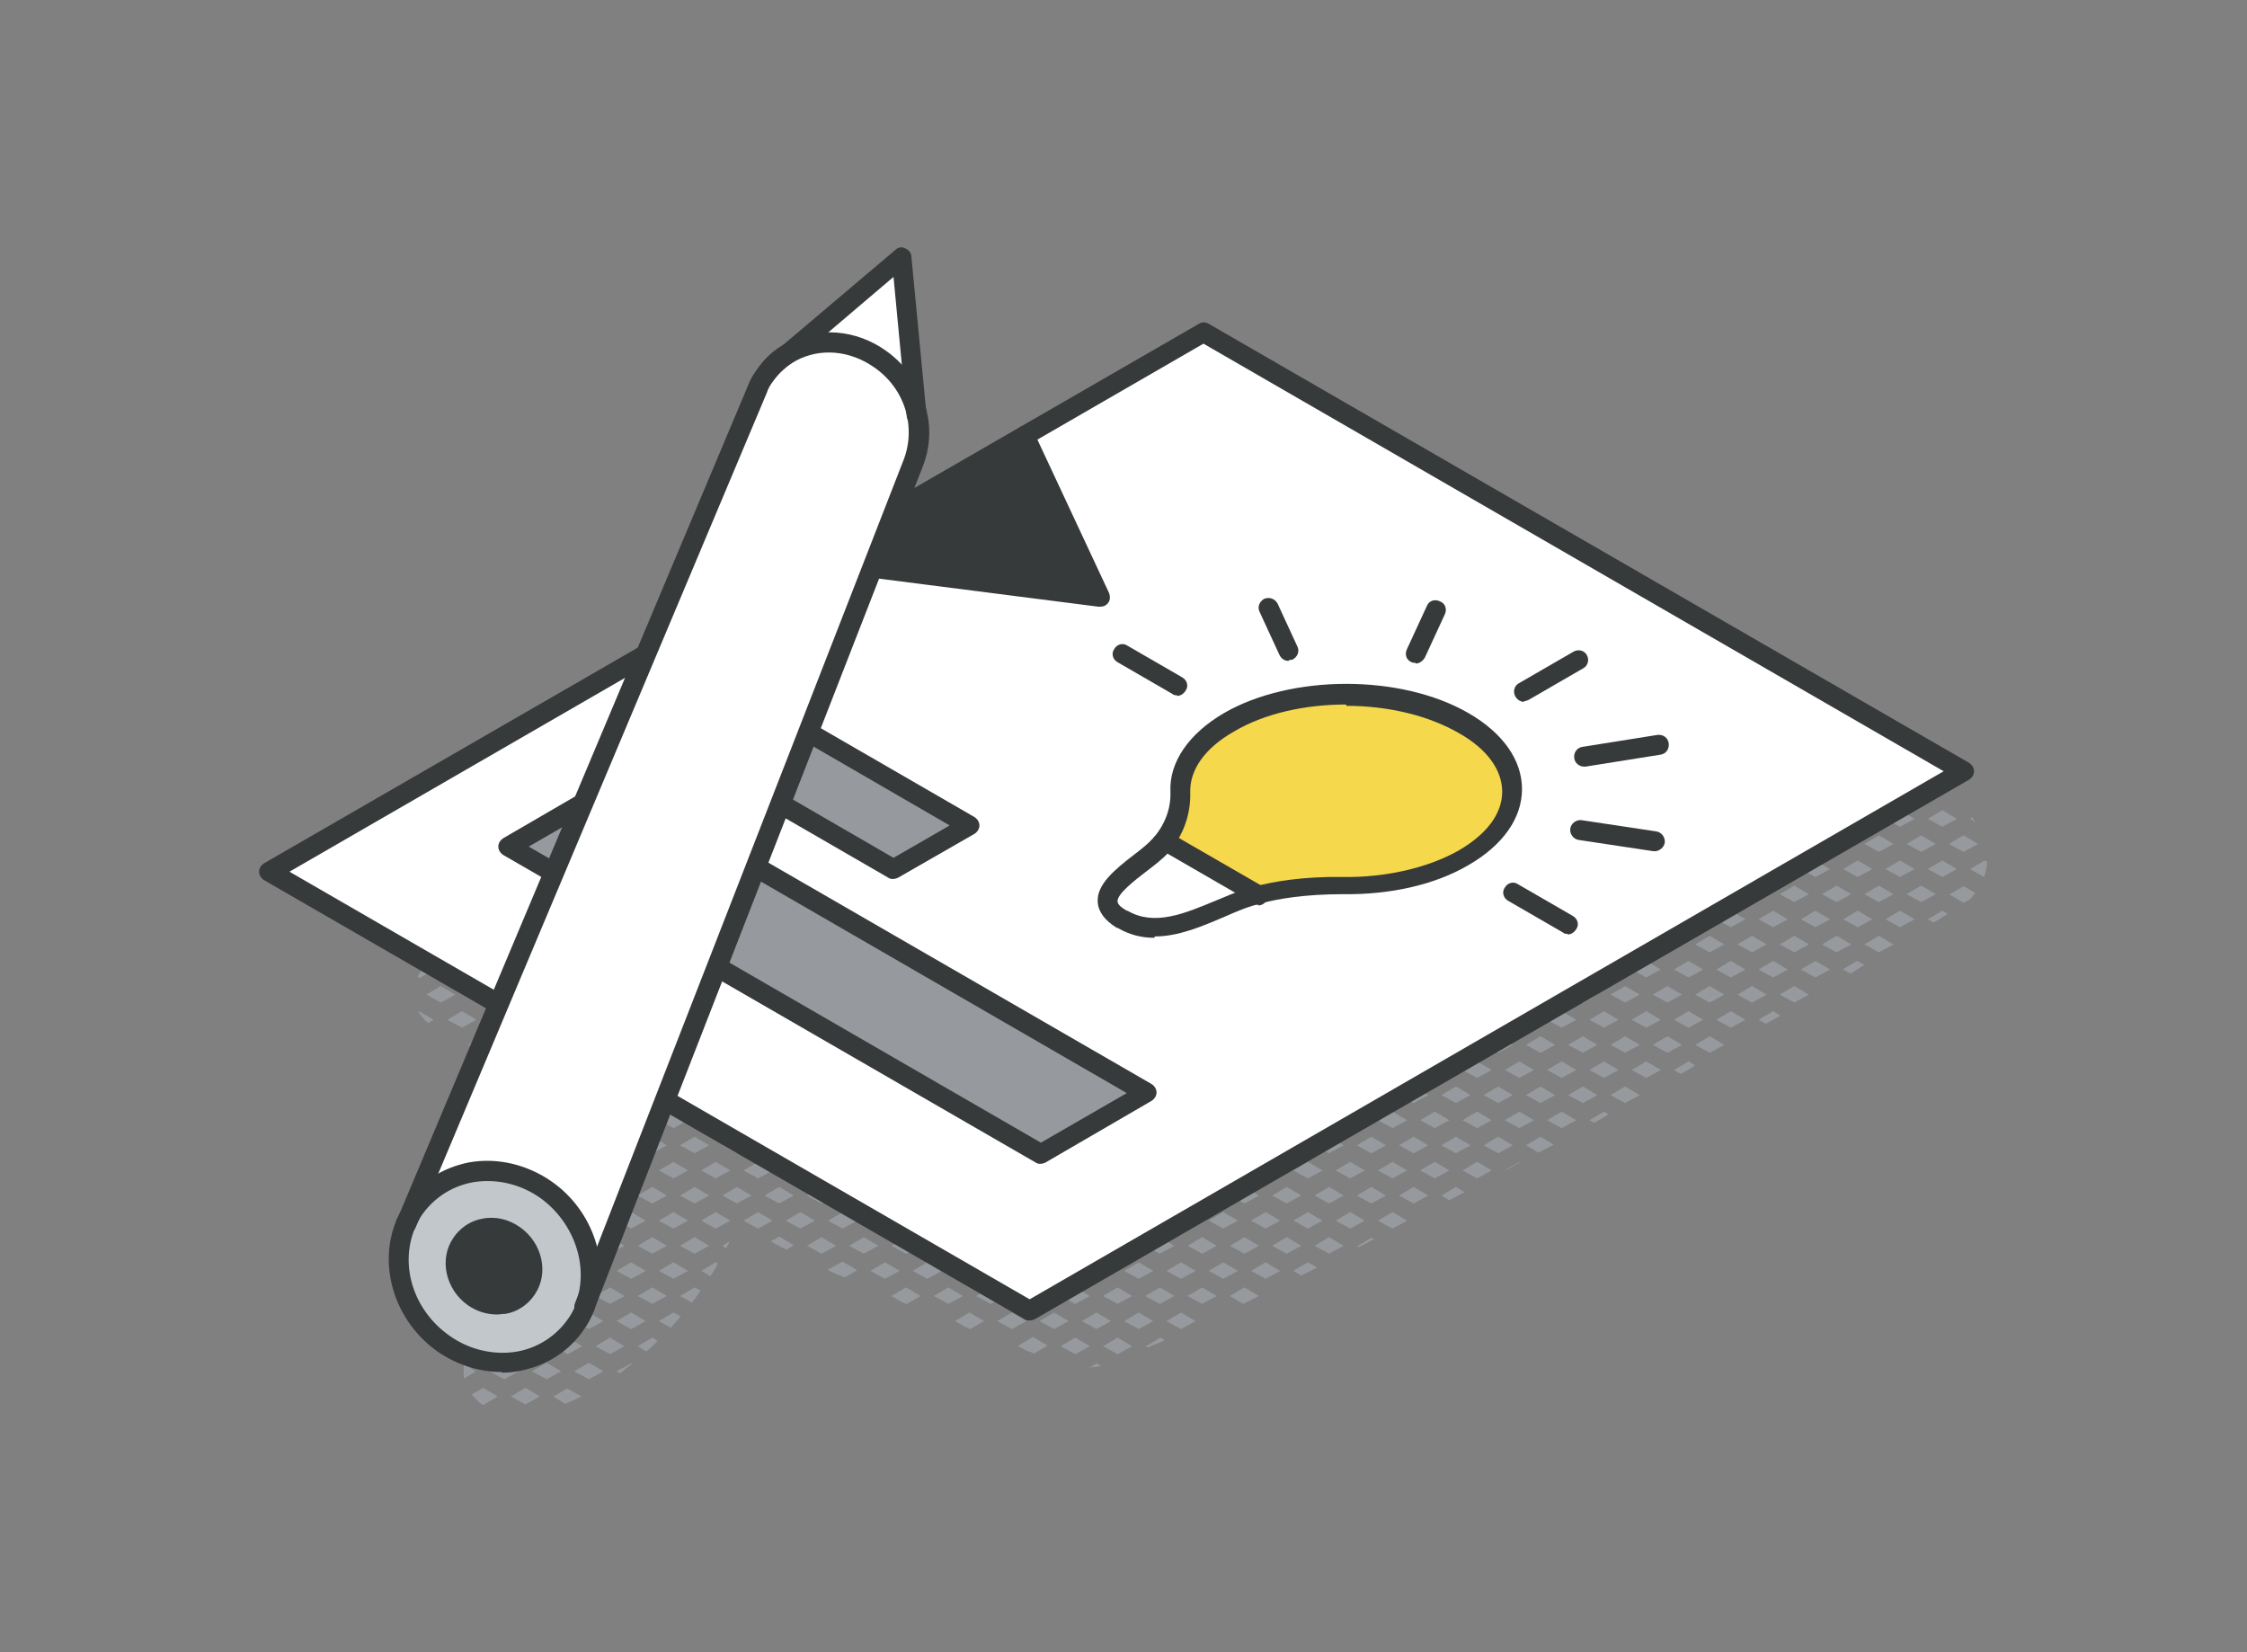 <svg xmlns="http://www.w3.org/2000/svg" id="Livello_1" data-name="Livello 1" viewBox="0 0 340 250"><rect x="0" y="0" width="340" height="250" fill="#808080" stroke="none"/><defs><style>      .cls-1 {        fill: #c2c7cc;      }      .cls-1, .cls-2, .cls-3, .cls-4, .cls-5 {        stroke-width: 0px;      }      .cls-2 {        fill: #f6d84c;      }      .cls-3 {        fill: #fff;      }      .cls-4 {        fill: #969a9e;      }      .cls-5 {        fill: #373a3a;      }    </style></defs><polygon class="cls-4" points="299.3 127.7 297.1 126.4 294.9 127.7 297.1 128.9 299.3 127.7"></polygon><path class="cls-4" d="M298.4,123.7l-.3.2.8.5c-.2-.2-.3-.5-.5-.7Z"></path><path class="cls-4" d="M294.9,135.3l2.2,1.3.8-.4c.4-.3.7-.7,1-1.1l-1.8-1-2.2,1.3Z"></path><path class="cls-4" d="M298.1,131.5l2.1,1.2c.3-.7.4-1.5.5-2.3l-.4-.2-2.2,1.3Z"></path><path class="cls-4" d="M292.4,120.4c-1-.1-2,0-3.1.2l1.4.8,1.7-1Z"></path><polygon class="cls-4" points="292.9 127.7 290.7 126.4 288.5 127.7 290.7 128.9 292.9 127.7"></polygon><polygon class="cls-4" points="296.1 123.9 293.9 122.6 291.7 123.9 293.9 125.1 296.1 123.9"></polygon><polygon class="cls-4" points="290.7 134 288.5 135.3 290.7 136.5 292.9 135.3 290.7 134"></polygon><polygon class="cls-4" points="296.1 131.5 293.9 130.2 291.7 131.5 293.9 132.7 296.1 131.5"></polygon><path class="cls-4" d="M291.7,139.1l.9.5c.7-.4,1.4-.9,2.1-1.3l-.8-.5-2.2,1.3Z"></path><polygon class="cls-4" points="286.5 127.7 284.3 126.4 282.1 127.7 284.3 128.9 286.5 127.7"></polygon><polygon class="cls-4" points="289.7 123.9 287.5 122.6 285.3 123.9 287.5 125.1 289.7 123.9"></polygon><polygon class="cls-4" points="286.5 135.3 284.3 134 282.1 135.3 284.3 136.5 286.5 135.3"></polygon><polygon class="cls-4" points="289.7 131.5 287.5 130.2 285.3 131.5 287.5 132.7 289.7 131.5"></polygon><polygon class="cls-4" points="282.1 142.9 284.3 144.1 286.5 142.9 284.3 141.6 282.1 142.9"></polygon><polygon class="cls-4" points="285.3 139.1 287.5 140.3 289.7 139.1 287.5 137.8 285.3 139.1"></polygon><polygon class="cls-4" points="280.1 127.7 278.3 126.6 276.1 127.9 277.9 128.9 280.1 127.7"></polygon><path class="cls-4" d="M283.3,123.9h-.3c-.7.3-1.4.7-2.1,1.2h.2c0,.1,2.2-1.2,2.2-1.2Z"></path><polygon class="cls-4" points="280.1 135.3 277.9 134 275.7 135.3 277.9 136.5 280.1 135.3"></polygon><polygon class="cls-4" points="283.3 131.5 281.1 130.2 278.9 131.5 281.1 132.7 283.3 131.5"></polygon><polygon class="cls-4" points="277.9 141.6 275.7 142.9 277.9 144.1 280.1 142.9 277.9 141.6"></polygon><polygon class="cls-4" points="283.3 139.1 281.1 137.8 278.9 139.1 281.1 140.3 283.3 139.1"></polygon><path class="cls-4" d="M278.9,146.7l1.1.6c.7-.4,1.4-.9,2.1-1.3l-1.1-.6-2.2,1.3Z"></path><polygon class="cls-4" points="273.7 135.3 271.5 134 269.3 135.3 271.5 136.5 273.7 135.3"></polygon><polygon class="cls-4" points="276.9 131.5 274.7 130.2 272.5 131.5 274.7 132.7 276.9 131.5"></polygon><polygon class="cls-4" points="273.7 142.9 271.5 141.6 269.3 142.9 271.5 144.1 273.7 142.9"></polygon><polygon class="cls-4" points="276.9 139.1 274.7 137.8 272.5 139.1 274.7 140.3 276.9 139.1"></polygon><polygon class="cls-4" points="269.3 150.5 271.5 151.7 273.7 150.5 271.5 149.2 269.3 150.5"></polygon><polygon class="cls-4" points="272.5 146.7 274.7 147.9 276.9 146.7 274.7 145.4 272.5 146.7"></polygon><path class="cls-4" d="M267.3,135.3l-1.6-1c-.7.4-1.4.9-2.2,1.3l1.6.9,2.2-1.3Z"></path><polygon class="cls-4" points="270.4 131.4 268.4 132.7 270.5 131.5 270.4 131.4"></polygon><polygon class="cls-4" points="267.3 142.9 265.1 141.6 262.9 142.9 265.1 144.1 267.3 142.9"></polygon><polygon class="cls-4" points="270.5 139.1 268.3 137.8 266.1 139.1 268.3 140.3 270.5 139.1"></polygon><polygon class="cls-4" points="265.1 149.2 262.9 150.5 265.1 151.7 267.3 150.5 265.1 149.2"></polygon><polygon class="cls-4" points="270.5 146.7 268.3 145.4 266.1 146.7 268.3 147.9 270.5 146.7"></polygon><polygon class="cls-4" points="266.1 154.3 267.2 154.9 269.4 153.7 268.3 153 266.1 154.3"></polygon><polygon class="cls-4" points="260.9 142.9 258.7 141.6 256.5 142.9 258.7 144.1 260.9 142.9"></polygon><polygon class="cls-4" points="264.1 139.1 261.9 137.8 259.7 139.1 261.9 140.3 264.1 139.1"></polygon><polygon class="cls-4" points="260.9 150.5 258.7 149.2 256.5 150.5 258.7 151.7 260.9 150.5"></polygon><polygon class="cls-4" points="264.1 146.7 261.9 145.4 259.7 146.7 261.9 147.9 264.1 146.7"></polygon><polygon class="cls-4" points="256.5 158.1 258.7 159.3 260.9 158.1 258.7 156.8 256.5 158.1"></polygon><polygon class="cls-4" points="259.7 154.3 261.9 155.5 264.1 154.3 261.9 153 259.7 154.3"></polygon><path class="cls-4" d="M254.5,142.9l-1.7-1c-.7.4-1.5.8-2.2,1.3l1.7,1,2.2-1.3Z"></path><path class="cls-4" d="M257.7,139.1h0c-.4.2-.7.4-1.1.6l1.1-.6Z"></path><polygon class="cls-4" points="254.5 150.5 252.3 149.2 250.1 150.5 252.3 151.7 254.5 150.5"></polygon><polygon class="cls-4" points="257.7 146.7 255.5 145.4 253.3 146.7 255.5 147.9 257.7 146.7"></polygon><polygon class="cls-4" points="252.3 156.8 250.1 158.1 252.3 159.3 254.5 158.1 252.3 156.8"></polygon><polygon class="cls-4" points="257.7 154.3 255.5 153 253.3 154.3 255.5 155.5 257.7 154.3"></polygon><path class="cls-4" d="M253.3,161.9l1,.6c.7-.4,1.5-.8,2.2-1.3l-1-.6-2.2,1.3Z"></path><polygon class="cls-4" points="248.1 150.5 245.9 149.2 243.7 150.5 245.9 151.7 248.1 150.5"></polygon><polygon class="cls-4" points="251.3 146.7 249.1 145.4 246.9 146.7 249.1 147.9 251.3 146.7"></polygon><polygon class="cls-4" points="248.1 158.1 245.9 156.8 243.7 158.1 245.9 159.3 248.1 158.1"></polygon><polygon class="cls-4" points="251.3 154.3 249.1 153 246.9 154.3 249.1 155.5 251.3 154.3"></polygon><polygon class="cls-4" points="243.7 165.7 245.9 166.9 248.1 165.7 245.9 164.4 243.7 165.7"></polygon><polygon class="cls-4" points="246.9 161.9 249.1 163.1 251.3 161.9 249.1 160.6 246.9 161.9"></polygon><path class="cls-4" d="M241.7,150.5l-1.9-1.1c-.7.4-1.5.8-2.2,1.3l1.9,1.1,2.2-1.3Z"></path><path class="cls-4" d="M244.9,146.7h-.2c-.7.3-1.5.8-2.2,1.2h.2c0,0,2.2-1.2,2.2-1.2Z"></path><polygon class="cls-4" points="241.7 158.1 239.5 156.8 237.3 158.1 239.5 159.3 241.7 158.1"></polygon><polygon class="cls-4" points="244.9 154.3 242.7 153 240.5 154.3 242.7 155.5 244.9 154.3"></polygon><polygon class="cls-4" points="239.5 164.4 237.3 165.7 239.5 166.9 241.7 165.7 239.5 164.4"></polygon><polygon class="cls-4" points="244.9 161.9 242.7 160.6 240.5 161.9 242.7 163.1 244.9 161.9"></polygon><path class="cls-4" d="M240.5,169.5l.7.4c.7-.4,1.5-.8,2.2-1.3l-.7-.4-2.2,1.3Z"></path><polygon class="cls-4" points="235.3 158.1 233.1 156.8 230.9 158.1 233.1 159.3 235.3 158.1"></polygon><polygon class="cls-4" points="238.5 154.3 236.3 153 234.1 154.3 236.3 155.5 238.5 154.3"></polygon><polygon class="cls-4" points="235.3 165.7 233.1 164.4 230.9 165.7 233.1 166.9 235.3 165.7"></polygon><polygon class="cls-4" points="238.5 161.9 236.3 160.6 234.1 161.9 236.3 163.1 238.5 161.9"></polygon><polygon class="cls-4" points="230.9 173.3 232.8 174.4 235.1 173.2 233.1 172 230.9 173.3"></polygon><polygon class="cls-4" points="234.1 169.5 236.3 170.7 238.5 169.5 236.3 168.2 234.1 169.5"></polygon><polygon class="cls-4" points="228.9 158.1 226.7 156.8 224.5 158.1 226.7 159.3 228.9 158.1"></polygon><path class="cls-4" d="M229.9,155.5l2.2-1.3-.5-.3c-.7.4-1.5.8-2.2,1.2l.5.3Z"></path><polygon class="cls-4" points="228.9 165.7 226.7 164.4 224.5 165.7 226.7 166.9 228.9 165.7"></polygon><polygon class="cls-4" points="232.1 161.9 229.9 160.6 227.7 161.9 229.9 163.1 232.1 161.9"></polygon><polygon class="cls-4" points="226.7 172 224.5 173.3 226.7 174.5 228.9 173.3 226.7 172"></polygon><polygon class="cls-4" points="232.1 169.5 229.9 168.2 227.7 169.5 229.9 170.7 232.1 169.5"></polygon><path class="cls-4" d="M227.7,177.1h0c.8-.3,1.5-.8,2.3-1.2h-.2c0,0-2.2,1.2-2.2,1.2Z"></path><polygon class="cls-4" points="222.5 165.7 220.3 164.4 218.1 165.7 220.3 166.9 222.5 165.7"></polygon><polygon class="cls-4" points="225.7 161.9 223.5 160.6 221.3 161.9 223.5 163.1 225.7 161.9"></polygon><polygon class="cls-4" points="222.5 173.3 220.3 172 218.1 173.3 220.3 174.5 222.5 173.3"></polygon><polygon class="cls-4" points="225.7 169.5 223.5 168.2 221.3 169.5 223.5 170.7 225.7 169.5"></polygon><path class="cls-4" d="M218.1,180.9l1.2.7c.8-.4,1.5-.8,2.3-1.2l-1.3-.8-2.2,1.3Z"></path><polygon class="cls-4" points="221.3 177.1 223.5 178.3 225.7 177.1 223.5 175.8 221.3 177.1"></polygon><polygon class="cls-4" points="216.1 165.7 213.9 164.4 211.7 165.7 213.9 166.9 216.1 165.7"></polygon><path class="cls-4" d="M219.3,161.9l-1-.6c-.8.4-1.5.8-2.3,1.2l1,.6,2.2-1.3Z"></path><polygon class="cls-4" points="216.1 173.3 213.9 172 211.7 173.3 213.9 174.5 216.1 173.3"></polygon><polygon class="cls-4" points="219.3 169.5 217.1 168.2 214.9 169.5 217.1 170.7 219.3 169.5"></polygon><polygon class="cls-4" points="211.7 180.9 213.9 182.1 216.1 180.9 213.9 179.6 211.7 180.9"></polygon><polygon class="cls-4" points="217.1 175.8 214.9 177.1 217.1 178.3 219.3 177.1 217.1 175.8"></polygon><polygon class="cls-4" points="209.7 173.3 207.5 172 205.3 173.3 207.5 174.5 209.7 173.3"></polygon><polygon class="cls-4" points="212.9 169.5 210.7 168.2 208.5 169.5 210.7 170.7 212.9 169.5"></polygon><polygon class="cls-4" points="209.7 180.9 207.5 179.6 205.3 180.9 207.5 182.1 209.7 180.9"></polygon><polygon class="cls-4" points="212.9 177.1 210.7 175.8 208.5 177.1 210.7 178.3 212.9 177.1"></polygon><path class="cls-4" d="M205.3,188.5l.3.2c.8-.4,1.6-.8,2.3-1.2l-.4-.2-2.2,1.3Z"></path><polygon class="cls-4" points="208.5 184.7 210.7 185.9 212.9 184.7 210.7 183.4 208.5 184.7"></polygon><polygon class="cls-4" points="203.3 173.3 201.1 172 198.9 173.3 201.1 174.5 203.3 173.3"></polygon><polygon class="cls-4" points="206.5 169.5 204.8 168.5 202.5 169.7 204.3 170.7 206.5 169.5"></polygon><polygon class="cls-4" points="203.3 180.9 201.1 179.6 198.9 180.9 201.1 182.1 203.3 180.9"></polygon><polygon class="cls-4" points="206.5 177.1 204.3 175.8 202.1 177.1 204.3 178.3 206.5 177.1"></polygon><polygon class="cls-4" points="198.9 188.5 201.1 189.7 203.3 188.5 201.1 187.2 198.9 188.5"></polygon><polygon class="cls-4" points="204.3 183.4 202.1 184.7 204.3 185.9 206.5 184.7 204.3 183.4"></polygon><polygon class="cls-4" points="196.9 173.3 196.3 172.9 194 174.1 194.7 174.5 196.9 173.3"></polygon><polygon class="cls-4" points="196.9 180.9 194.7 179.6 192.5 180.9 194.7 182.1 196.9 180.9"></polygon><polygon class="cls-4" points="200.1 177.1 197.9 175.8 195.7 177.1 197.9 178.3 200.1 177.1"></polygon><polygon class="cls-4" points="194.7 187.2 192.5 188.5 194.7 189.7 196.9 188.5 194.7 187.2"></polygon><polygon class="cls-4" points="200.1 184.7 197.9 183.4 195.7 184.7 197.9 185.9 200.1 184.7"></polygon><path class="cls-4" d="M195.7,192.3l1.2.7c.8-.4,1.6-.8,2.4-1.2l-1.4-.8-2.2,1.3Z"></path><polygon class="cls-4" points="190.5 180.9 188.3 179.6 186.1 180.9 188.3 182.1 190.5 180.9"></polygon><polygon class="cls-4" points="193.7 177.1 191.5 175.8 189.3 177.1 191.5 178.3 193.7 177.1"></polygon><polygon class="cls-4" points="190.5 188.5 188.3 187.2 186.1 188.5 188.3 189.7 190.5 188.5"></polygon><polygon class="cls-4" points="193.7 184.7 191.5 183.4 189.3 184.7 191.5 185.9 193.7 184.7"></polygon><path class="cls-4" d="M186.1,196.1l2,1.2c.8-.4,2.4-1.2,2.4-1.2l-2.2-1.3-2.2,1.3Z"></path><polygon class="cls-4" points="189.3 192.3 191.5 193.5 193.7 192.3 191.5 191 189.3 192.3"></polygon><polygon class="cls-4" points="184.1 180.9 182.7 180.1 180.3 181.3 181.9 182.1 184.1 180.9"></polygon><polygon class="cls-4" points="184.1 188.5 181.9 187.2 179.7 188.5 181.9 189.7 184.1 188.5"></polygon><polygon class="cls-4" points="187.3 184.7 185.1 183.4 182.9 184.7 185.1 185.9 187.3 184.7"></polygon><polygon class="cls-4" points="179.7 196.1 181.9 197.3 184.1 196.1 181.9 194.8 179.7 196.1"></polygon><polygon class="cls-4" points="187.3 192.3 185.1 191 182.9 192.3 185.1 193.5 187.3 192.3"></polygon><polygon class="cls-4" points="184.7 198.8 185.1 198.6 185.1 198.6 184.7 198.8"></polygon><polygon class="cls-4" points="177.7 188.5 175.5 187.2 173.3 188.5 175.5 189.7 177.7 188.5"></polygon><polygon class="cls-4" points="180.9 184.7 178.7 183.4 176.5 184.7 178.7 185.9 180.9 184.7"></polygon><polygon class="cls-4" points="177.7 196.1 175.5 194.8 173.3 196.1 175.5 197.3 177.7 196.1"></polygon><polygon class="cls-4" points="180.9 192.3 178.7 191 176.5 192.3 178.7 193.5 180.9 192.3"></polygon><path class="cls-4" d="M173.3,203.7l.4.2c.8-.4,1.7-.7,2.5-1.1l-.6-.4-2.2,1.3Z"></path><polygon class="cls-4" points="176.5 199.9 178.7 201.1 180.9 199.9 178.7 198.6 176.5 199.9"></polygon><path class="cls-4" d="M171.3,188.5l-2.1-1.2c-.8.4-1.5.8-2.3,1.2l2.2,1.3,2.2-1.3Z"></path><path class="cls-4" d="M174.5,184.7l-.3-.2c-.8.4-1.5.8-2.3,1.2l.3.2,2.2-1.3Z"></path><polygon class="cls-4" points="171.3 196.1 169.1 194.8 166.9 196.1 169.1 197.3 171.3 196.1"></polygon><polygon class="cls-4" points="174.5 192.3 172.3 191 170.1 192.3 172.3 193.5 174.5 192.3"></polygon><polygon class="cls-4" points="166.9 203.7 169.1 204.9 171.3 203.7 169.1 202.4 166.9 203.7"></polygon><polygon class="cls-4" points="172.3 198.6 170.1 199.9 172.3 201.1 174.5 199.9 172.3 198.6"></polygon><polygon class="cls-4" points="164.9 196.1 162.7 194.8 160.5 196.1 162.7 197.3 164.9 196.1"></polygon><polygon class="cls-4" points="168.1 192.3 165.9 191 163.7 192.3 165.9 193.5 168.1 192.3"></polygon><polygon class="cls-4" points="162.7 202.4 160.5 203.7 162.7 204.9 164.9 203.7 162.7 202.4"></polygon><polygon class="cls-4" points="168.1 199.9 165.9 198.6 163.7 199.9 165.9 201.1 168.1 199.9"></polygon><path class="cls-4" d="M164.7,206.9c.6,0,1.2-.1,1.9-.2l-.7-.4-1.1.7Z"></path><polygon class="cls-4" points="154.1 188.5 156.3 189.7 158.5 188.5 158.4 188.5 155.9 187.4 154.1 188.5"></polygon><polygon class="cls-4" points="158.5 196.1 156.3 194.8 154.1 196.1 156.3 197.3 158.5 196.1"></polygon><polygon class="cls-4" points="161.7 192.3 159.5 191 157.3 192.3 159.5 193.5 161.7 192.3"></polygon><path class="cls-4" d="M154.1,203.7l1.1.6c.4.2.9.3,1.3.5l2-1.2-2.2-1.3-2.2,1.3Z"></path><polygon class="cls-4" points="159.5 198.6 157.3 199.9 159.5 201.1 161.7 199.9 159.5 198.6"></polygon><polygon class="cls-4" points="152.1 188.5 149.9 187.2 147.7 188.5 149.9 189.7 152.1 188.5"></polygon><polygon class="cls-4" points="149.9 194.8 147.7 196.1 149.9 197.3 152.1 196.1 149.9 194.8"></polygon><polygon class="cls-4" points="155.3 192.3 153.1 191 150.9 192.3 153.1 193.5 155.3 192.3"></polygon><polygon class="cls-4" points="153.1 198.6 150.9 199.9 153.1 201.1 155.3 199.9 153.1 198.6"></polygon><polygon class="cls-4" points="145.7 188.5 143.5 187.2 141.3 188.5 143.5 189.7 145.7 188.5"></polygon><path class="cls-4" d="M148.8,184.7c-.9-.3-1.8-.7-2.6-1l-1.7,1,2.2,1.3,2.1-1.2Z"></path><polygon class="cls-4" points="143.5 194.8 141.3 196.1 143.5 197.3 145.7 196.1 143.5 194.8"></polygon><polygon class="cls-4" points="148.9 192.3 146.7 191 144.5 192.3 146.7 193.5 148.9 192.3"></polygon><polygon class="cls-4" points="144.5 199.9 145.9 200.7 146.8 201.1 148.9 199.9 146.7 198.6 144.5 199.9"></polygon><path class="cls-4" d="M134.9,180.9l2.2,1.3,1.9-1.1c-.9-.3-1.8-.6-2.7-1l-1.4.8Z"></path><polygon class="cls-4" points="139.3 188.5 137.1 187.2 134.9 188.5 137.1 189.7 139.3 188.5"></polygon><polygon class="cls-4" points="142.5 184.7 140.3 183.4 138.1 184.7 140.3 185.9 142.5 184.7"></polygon><path class="cls-4" d="M134.9,196.1l1.7,1c.2,0,.4.2.6.2l2.1-1.2-2.2-1.3-2.2,1.3Z"></path><polygon class="cls-4" points="140.3 191 138.1 192.3 140.3 193.5 142.5 192.3 140.3 191"></polygon><polygon class="cls-4" points="132.9 180.9 130.7 179.6 128.5 180.9 130.7 182.1 132.9 180.9"></polygon><polygon class="cls-4" points="130.7 187.2 128.5 188.5 130.7 189.7 132.9 188.5 130.7 187.2"></polygon><polygon class="cls-4" points="136.1 184.7 133.9 183.4 131.7 184.7 133.9 185.9 136.1 184.7"></polygon><polygon class="cls-4" points="133.9 191 131.7 192.3 133.9 193.5 136.1 192.3 133.9 191"></polygon><polygon class="cls-4" points="126.5 180.9 124.3 179.6 122.1 180.9 124.3 182.1 126.5 180.9"></polygon><path class="cls-4" d="M128.7,177.7c-1-.3-2-.6-2.9-.8l-.4.3,2.2,1.3,1.2-.7Z"></path><polygon class="cls-4" points="124.3 187.2 122.1 188.5 124.3 189.7 126.5 188.5 124.3 187.2"></polygon><polygon class="cls-4" points="129.7 184.7 127.5 183.4 125.3 184.7 127.5 185.9 129.7 184.7"></polygon><path class="cls-4" d="M125.3,192.2c.8.4,1.6.7,2.5,1.1l1.9-1.1-2.2-1.3-2.2,1.2Z"></path><polygon class="cls-4" points="120.1 180.9 117.9 179.6 115.7 180.9 117.9 182.1 120.1 180.9"></polygon><polygon class="cls-4" points="123.3 177.1 121.1 175.8 118.9 177.1 121.1 178.3 123.3 177.1"></polygon><path class="cls-4" d="M116.7,187.9c.8.4,1.5.8,2.3,1.2l1.1-.7-2.2-1.3-1.2.7Z"></path><polygon class="cls-4" points="121.1 183.4 118.9 184.7 121.1 185.9 123.3 184.7 121.1 183.4"></polygon><path class="cls-4" d="M112.8,158.6c-.6-.6-1.2-1-2-1.4l-1.6.9,2.2,1.3,1.3-.8Z"></path><polygon class="cls-4" points="109.3 165.7 111.5 166.9 113.7 165.7 111.5 164.4 109.3 165.7"></polygon><path class="cls-4" d="M114.7,163.1h.1c0-.4,0-.6-.1-.9,0-.5-.2-1-.4-1.4l-1.8,1,2.2,1.3Z"></path><polygon class="cls-4" points="113.7 173.3 111.5 172 109.3 173.3 111.5 174.5 113.7 173.3"></polygon><path class="cls-4" d="M112.5,169.5l2.2,1.3.4-.2c0-.7,0-1.3,0-2l-.5-.3-2.2,1.3Z"></path><polygon class="cls-4" points="111.5 179.6 109.3 180.9 111.5 182.1 113.7 180.9 111.5 179.6"></polygon><polygon class="cls-4" points="116.9 177.1 114.7 175.8 112.5 177.1 114.7 178.3 116.9 177.1"></polygon><path class="cls-4" d="M109.9,188.8c.2-.3.4-.7.5-1l-1.1.7.6.4Z"></path><polygon class="cls-4" points="114.7 183.4 112.5 184.7 114.7 185.9 116.9 184.7 114.7 183.4"></polygon><polygon class="cls-4" points="107.3 158.1 105.1 156.8 102.9 158.1 105.1 159.3 107.3 158.1"></polygon><polygon class="cls-4" points="102.9 165.7 105.1 166.9 107.3 165.7 105.1 164.4 102.9 165.7"></polygon><polygon class="cls-4" points="108.3 163.1 110.5 161.9 108.3 160.6 106.1 161.9 108.3 163.1"></polygon><polygon class="cls-4" points="107.3 173.3 105.1 172 102.9 173.3 105.1 174.5 107.3 173.3"></polygon><polygon class="cls-4" points="106.1 169.5 108.3 170.7 110.5 169.5 108.3 168.2 106.1 169.5"></polygon><polygon class="cls-4" points="105.1 179.6 102.9 180.9 105.1 182.1 107.3 180.9 105.1 179.6"></polygon><polygon class="cls-4" points="110.5 177.1 108.3 175.8 106.1 177.1 108.3 178.3 110.5 177.1"></polygon><polygon class="cls-4" points="107.3 188.5 105.1 187.2 102.9 188.5 105.1 189.7 107.3 188.5"></polygon><polygon class="cls-4" points="106.1 184.7 108.3 185.9 110.5 184.7 108.3 183.4 106.1 184.7"></polygon><path class="cls-4" d="M102.9,196.1l1.8,1c.2-.3.4-.5.6-.8.2-.3.5-.7.7-1l-.9-.5-2.2,1.3Z"></path><path class="cls-4" d="M106.1,192.3l1.4.8c.4-.6.8-1.2,1.1-1.9l-.3-.2-2.2,1.3Z"></path><path class="cls-4" d="M100.6,157.9c-.4.3-.7.6-1,.9l1.3-.8-.3-.2Z"></path><path class="cls-4" d="M96.9,157.8l-.4.2,1.5.9c-.3-.4-.7-.7-1.1-1.1Z"></path><path class="cls-4" d="M97.2,166.1c.1,0,.3,0,.4-.1,0,.1,0,.2,0,.3l1.2.7,2.2-1.3-2.2-1.3-2.2,1.3.7.4Z"></path><polygon class="cls-4" points="101.9 163.1 104.1 161.9 101.9 160.6 99.7 161.9 101.9 163.1"></polygon><polygon class="cls-4" points="98.7 174.5 100.9 173.3 98.7 172 96.5 173.3 98.7 174.5"></polygon><polygon class="cls-4" points="99.7 169.5 101.9 170.7 104.1 169.5 101.9 168.2 99.7 169.5"></polygon><polygon class="cls-4" points="98.7 179.6 96.5 180.9 98.7 182.1 100.9 180.9 98.7 179.6"></polygon><polygon class="cls-4" points="101.9 175.8 99.7 177.1 101.9 178.3 104.1 177.1 101.9 175.8"></polygon><polygon class="cls-4" points="100.9 188.5 98.7 187.2 96.5 188.5 98.7 189.7 100.9 188.5"></polygon><polygon class="cls-4" points="104.1 184.7 101.9 183.4 99.7 184.7 101.9 185.9 104.1 184.7"></polygon><polygon class="cls-4" points="100.9 196.1 98.7 194.8 96.5 196.1 98.7 197.3 100.9 196.1"></polygon><polygon class="cls-4" points="104.1 192.3 101.9 191 99.7 192.3 101.9 193.5 104.1 192.3"></polygon><path class="cls-4" d="M96.5,203.7l1.3.8c.6-.5,1.1-1,1.7-1.6l-.8-.5-2.2,1.3Z"></path><path class="cls-4" d="M99.7,199.9l1.8,1c.5-.6,1-1.1,1.5-1.7l-1.1-.6-2.2,1.3Z"></path><polygon class="cls-4" points="92.3 159.3 94.5 158.1 92.3 156.8 90.1 158.1 92.3 159.3"></polygon><path class="cls-4" d="M90.1,165.7l2.2,1.2s0,0,0,0l2.2-1.2-2.2-1.3-2.2,1.3Z"></path><polygon class="cls-4" points="95.5 163.1 97.7 161.9 95.5 160.6 93.3 161.9 95.5 163.1"></polygon><path class="cls-4" d="M97,169.9l.7-.4-.6-.3c0,.2,0,.5-.1.7Z"></path><path class="cls-4" d="M93.9,181.2l.6-.3-.3-.2c0,.2-.1.3-.2.5Z"></path><path class="cls-4" d="M95.1,178.1l.4.2,2.2-1.3-1.9-1.1c-.2.7-.4,1.5-.6,2.2Z"></path><polygon class="cls-4" points="94.5 188.5 92.3 187.2 90.1 188.5 92.3 189.7 94.5 188.5"></polygon><polygon class="cls-4" points="95.5 185.9 97.7 184.7 95.5 183.4 93.3 184.7 95.5 185.9"></polygon><polygon class="cls-4" points="94.5 196.1 92.3 194.8 90.1 196.1 92.3 197.3 94.5 196.1"></polygon><polygon class="cls-4" points="97.7 192.3 95.5 191 93.3 192.3 95.5 193.5 97.7 192.3"></polygon><polygon class="cls-4" points="92.3 202.4 90.1 203.7 92.3 204.9 94.5 203.7 92.3 202.4"></polygon><polygon class="cls-4" points="97.7 199.9 95.5 198.6 93.3 199.9 95.5 201.1 97.7 199.9"></polygon><path class="cls-4" d="M93.3,207.5l.5.3c.6-.5,1.3-1,1.9-1.5h-.2c0,0-2.2,1.2-2.2,1.2Z"></path><path class="cls-4" d="M86,151.7c-.3-.1-.6-.2-.8-.3l.7.4h.1Z"></path><polygon class="cls-4" points="83.7 158.1 85.9 159.3 88.1 158.1 85.9 156.8 83.7 158.1"></polygon><polygon class="cls-4" points="91.3 154.3 89.1 153 86.9 154.3 89.1 155.5 91.3 154.3"></polygon><path class="cls-4" d="M88.1,165.7l-2.2-1.3-1.8,1c1,.3,1.9.6,2.9.9l1.1-.6Z"></path><polygon class="cls-4" points="86.9 161.9 89.1 163.1 91.3 161.9 89.1 160.6 86.9 161.9"></polygon><polygon class="cls-4" points="85.9 197.3 88.1 196.1 85.9 194.8 83.7 196.1 85.9 197.3"></polygon><polygon class="cls-4" points="91.3 192.3 89.1 191 86.9 192.3 89.1 193.5 91.3 192.3"></polygon><polygon class="cls-4" points="88.1 203.7 85.9 202.4 83.7 203.7 85.9 204.9 88.1 203.7"></polygon><polygon class="cls-4" points="91.3 199.9 89.1 198.6 86.9 199.9 89.1 201.1 91.3 199.9"></polygon><path class="cls-4" d="M83.7,211.3l1.8,1.1c.8-.3,1.7-.7,2.5-1.1l-2.2-1.2-2.2,1.3Z"></path><polygon class="cls-4" points="86.9 207.5 89.1 208.7 91.3 207.5 89.1 206.2 86.9 207.5"></polygon><polygon class="cls-4" points="81.7 150.5 79.5 149.2 77.3 150.5 79.5 151.7 81.7 150.5"></polygon><polygon class="cls-4" points="77.3 158.1 79.5 159.3 81.7 158.1 79.5 156.8 77.3 158.1"></polygon><polygon class="cls-4" points="82.7 155.5 84.9 154.3 82.7 153 80.5 154.3 82.7 155.5"></polygon><polygon class="cls-4" points="80.5 161.9 82.7 163.1 84.9 161.9 82.7 160.6 80.5 161.9"></polygon><path class="cls-4" d="M81.7,196.1h-.2c-.5.3-1.1.7-1.6,1l1.8-1Z"></path><polygon class="cls-4" points="81.7 203.7 79.5 202.4 77.3 203.7 79.5 204.9 81.7 203.7"></polygon><polygon class="cls-4" points="84.9 199.9 82.7 198.6 80.5 199.9 82.7 201.1 84.9 199.9"></polygon><polygon class="cls-4" points="77.3 211.3 79.5 212.5 81.7 211.3 79.5 210 77.3 211.3"></polygon><polygon class="cls-4" points="82.7 206.2 80.5 207.5 82.7 208.7 84.9 207.5 82.7 206.2"></polygon><polygon class="cls-4" points="73.1 151.7 75.3 150.5 73.1 149.2 70.9 150.5 73.1 151.7"></polygon><path class="cls-4" d="M76.7,147.7c-.8-.4-1.6-.7-2.4-1.1h-.2c0,0,2.2,1.4,2.2,1.4l.4-.2Z"></path><polygon class="cls-4" points="70.9 158.1 73.1 159.3 75.3 158.1 73.1 156.8 70.9 158.1"></polygon><polygon class="cls-4" points="74.1 154.3 76.3 155.5 78.5 154.3 76.3 153 74.1 154.3"></polygon><path class="cls-4" d="M75.2,161.3c.7.4,1.5.8,2.2,1.2l1.1-.6-2.2-1.3-1.1.6Z"></path><path class="cls-4" d="M75.3,203.7l-2.2-1.3-.8.5c-.3.3-.6.7-.9,1.1l1.7,1,2.2-1.3Z"></path><path class="cls-4" d="M78.5,199.9l-1.5-.9c-.7.5-1.3.9-2,1.4l1.3.7,2.2-1.3Z"></path><path class="cls-4" d="M71.4,211c.5.6,1,1.2,1.7,1.6l2.2-1.3-2.2-1.3-1.7,1Z"></path><polygon class="cls-4" points="76.3 206.2 74.1 207.5 76.3 208.7 78.5 207.5 76.3 206.2"></polygon><polygon class="cls-4" points="66.7 149.2 64.5 150.5 66.7 151.7 68.9 150.5 66.7 149.2"></polygon><polygon class="cls-4" points="72.1 146.7 69.9 145.4 67.7 146.7 69.9 147.9 72.1 146.7"></polygon><polygon class="cls-4" points="69.9 153 67.7 154.3 69.9 155.5 72.1 154.3 69.9 153"></polygon><path class="cls-4" d="M70.2,206.4c-.1.7,0,1.4,0,2.2l1.8-1.1-1.9-1.1Z"></path><path class="cls-4" d="M65.7,146.7l-1.2-.7c-.5.5-1,1.1-1.3,1.8l.3.2,2.2-1.3Z"></path><path class="cls-4" d="M63.3,153.1c.4.6.9,1.2,1.5,1.7l.8-.5-2.2-1.3h-.1Z"></path><path class="cls-3" d="M297.2,116.7l-141.3,81.6-115-66.4,81.7-47.2,43.8,5.6-11.4-24.4,27.1-15.7,115,66.4ZM157.5,174.6l16-9.3-80.5-46.5-16,9.3,80.5,46.5ZM203.2,134c6.6,0,13.2-1.3,18.3-4.2,9.8-5.7,9.8-14.8,0-20.5-9.8-5.7-25.7-5.7-35.5,0-5,2.9-7.5,6.7-7.3,10.5.1,3.5-1.4,6-2.4,7.4-.2.3-.4.5-.5.6-3.1,3.4-12.2,7.5-5.9,11.2h.1c6.3,3.7,13.4-1.5,19.4-3.3.3,0,.7-.2,1.1-.3,2.4-.6,6.7-1.5,12.8-1.4ZM135.2,131.5l11.5-6.6-32-18.5-11.5,6.6,32,18.5Z"></path><polygon class="cls-4" points="173.5 165.3 157.5 174.6 77 128.1 93 118.8 173.5 165.3"></polygon><path class="cls-2" d="M221.4,129.8c-5,2.9-11.7,4.3-18.3,4.2-6.1,0-10.4.8-12.8,1.4l-14.2-8.2c1.1-1.4,2.5-3.9,2.4-7.4-.1-3.8,2.3-7.6,7.3-10.5,9.8-5.7,25.7-5.6,35.5,0,9.8,5.7,9.8,14.8,0,20.5Z"></path><path class="cls-3" d="M176.2,127.2l14.2,8.2c-.4.1-.8.2-1.1.3-5.9,1.8-13,7-19.4,3.4h-.1c-6.3-3.7,2.8-7.9,5.9-11.2.2-.2.3-.4.5-.6Z"></path><polygon class="cls-4" points="146.7 124.8 135.2 131.5 103.2 113 114.7 106.3 146.7 124.8"></polygon><polygon class="cls-5" points="166.4 90.3 122.6 84.7 155 66 166.4 90.3"></polygon><path class="cls-5" d="M155.8,199.8c-.3,0-.5,0-.8-.2l-115-66.4c-.5-.3-.8-.8-.8-1.3s.3-1,.8-1.3L181.4,49c.5-.3,1-.3,1.5,0l115,66.4c.5.3.8.8.8,1.3s-.3,1-.8,1.3l-141.3,81.6c-.2.1-.5.2-.8.2ZM43.8,131.9l112,64.7,138.3-79.9-112-64.7L43.8,131.9Z"></path><path class="cls-5" d="M157.5,176.1c-.3,0-.5,0-.8-.2l-80.5-46.5c-.5-.3-.8-.8-.8-1.3s.3-1,.8-1.3l16-9.3c.5-.3,1-.3,1.5,0l80.5,46.5c.5.3.8.8.8,1.3s-.3,1-.8,1.3l-16,9.3c-.2.1-.5.2-.8.2ZM80,128.1l77.5,44.8,13-7.5-77.5-44.8-13,7.5Z"></path><path class="cls-5" d="M135.2,133c-.3,0-.5,0-.8-.2l-32-18.5c-.5-.3-.8-.8-.8-1.3s.3-1,.8-1.3l11.5-6.6c.5-.3,1-.3,1.5,0l32,18.5c.5.3.8.8.8,1.3s-.3,1-.8,1.3l-11.5,6.6c-.2.1-.5.2-.8.2ZM106.2,113l29,16.8,8.5-4.9-29-16.8-8.5,4.9Z"></path><path class="cls-5" d="M174.7,141.9c-1.9,0-3.7-.4-5.6-1.5h-.1c-1.8-1.1-2.8-2.4-2.9-3.9-.2-2.7,2.7-5,5.4-7.1,1.2-.9,2.3-1.8,3-2.6.1-.2.3-.3.5-.6,1-1.3,2.2-3.5,2.1-6.4-.2-4.5,2.8-8.8,8.1-11.9,10.2-5.9,26.8-5.9,37,0,5.2,3,8.1,7.1,8.1,11.5s-2.9,8.5-8.1,11.5c-5.1,3-11.9,4.5-19,4.4-5.7,0-9.9.7-12.4,1.4h0c-.4.1-.8.2-1.1.3-1.4.4-3,1.1-4.6,1.8-3.3,1.4-6.8,2.9-10.4,2.9ZM203.7,106.6c-6.1,0-12.3,1.3-17,4.1-4.4,2.5-6.7,5.8-6.6,9.2.1,3.8-1.4,6.7-2.7,8.4-.2.3-.4.5-.6.7-.9,1-2.1,1.9-3.4,2.9-1.7,1.3-4.4,3.4-4.3,4.5,0,.4.5.9,1.4,1.4h.1c4.1,2.4,8.7.4,13.3-1.5,1.7-.7,3.3-1.4,4.9-1.9.3,0,.7-.2,1.2-.3,2.7-.7,7.1-1.5,13.2-1.4,6.5.1,12.9-1.4,17.5-4,4.3-2.5,6.6-5.6,6.6-8.9s-2.3-6.5-6.6-8.9c-4.7-2.7-10.8-4.1-17-4.1ZM190.4,135.4h0Z"></path><path class="cls-5" d="M190.4,136.9c-.3,0-.5,0-.7-.2l-14.2-8.2c-.7-.4-1-1.3-.5-2,.4-.7,1.3-1,2-.5l14.2,8.2c.7.4,1,1.3.5,2-.3.5-.8.8-1.3.8Z"></path><path class="cls-5" d="M178.1,105.2c-.3,0-.5,0-.7-.2l-8.3-4.8c-.7-.4-1-1.3-.5-2,.4-.7,1.3-1,2-.5l8.3,4.8c.7.4,1,1.3.5,2-.3.5-.8.8-1.3.8Z"></path><path class="cls-5" d="M195,100c-.6,0-1.1-.3-1.4-.9l-3-6.5c-.4-.8,0-1.6.7-2,.8-.3,1.6,0,2,.7l3,6.5c.4.8,0,1.6-.7,2-.2,0-.4.1-.6.1Z"></path><path class="cls-5" d="M214.2,100.3c-.2,0-.4,0-.6-.1-.8-.3-1.1-1.2-.7-2l3-6.5c.3-.8,1.2-1.1,2-.7.8.3,1.1,1.2.7,2l-3,6.5c-.3.5-.8.9-1.4.9Z"></path><path class="cls-5" d="M230.6,106.2c-.5,0-1-.3-1.3-.8-.4-.7-.2-1.6.5-2l8.3-4.8c.7-.4,1.6-.2,2,.5.4.7.2,1.6-.5,2l-8.3,4.8c-.2.1-.5.2-.7.2Z"></path><path class="cls-5" d="M239.7,116c-.7,0-1.4-.5-1.5-1.3-.1-.8.4-1.6,1.3-1.7l11.3-1.8c.8-.1,1.6.4,1.7,1.3.1.8-.4,1.6-1.3,1.7l-11.3,1.8c0,0-.2,0-.2,0Z"></path><path class="cls-5" d="M250.4,128.8c0,0-.2,0-.2,0l-11.3-1.7c-.8-.1-1.4-.9-1.3-1.7.1-.8.9-1.4,1.7-1.3l11.3,1.7c.8.1,1.4.9,1.3,1.7-.1.7-.8,1.3-1.5,1.3Z"></path><path class="cls-5" d="M237.2,141.3c-.3,0-.5,0-.7-.2l-8.3-4.8c-.7-.4-1-1.3-.5-2,.4-.7,1.3-1,2-.5l8.3,4.8c.7.4,1,1.3.5,2-.3.5-.8.8-1.3.8Z"></path><path class="cls-5" d="M166.4,91.8c0,0-.1,0-.2,0l-43.8-5.6c-.8-.1-1.4-.9-1.3-1.7.1-.8.8-1.4,1.7-1.3l41.1,5.3-10.2-21.9c-.4-.8,0-1.6.7-2,.7-.4,1.6,0,2,.7l11.4,24.4c.2.5.2,1.1-.1,1.5-.3.4-.7.6-1.2.6Z"></path><path class="cls-3" d="M138.7,62.9c.5,2.3.3,4.8-.5,7l-49.7,127.6c2.3-6.1,0-13.5-5.9-17.6-6.8-4.8-15.8-3.4-20.1,3-.5.7-.9,1.4-1.2,2.2l53.1-126.1c.3-.7.6-1.3,1-1.9,1.1-1.6,2.5-2.9,4.1-3.7,4-2.2,9.2-1.9,13.5,1.1,3,2.1,5,5.3,5.6,8.6Z"></path><path class="cls-3" d="M136.5,39l2.3,24h0c-.7-3.3-2.6-6.4-5.6-8.6-4.2-3-9.5-3.2-13.5-1.1l16.9-14.3Z"></path><path class="cls-1" d="M82.6,179.9c5.9,4.2,8.2,11.5,5.9,17.6h0c-.3,1-.8,1.9-1.3,2.7-4.3,6.4-13.3,7.8-20.1,3-6-4.3-8.3-11.9-5.7-18.1h0c.3-.8.7-1.5,1.2-2.2,4.3-6.4,13.3-7.8,20.1-3ZM79.7,195.1c1.7-2.6.9-6.2-1.8-8.2-2.7-1.9-6.3-1.4-8.1,1.2-1.7,2.6-.9,6.3,1.8,8.2,2.7,1.9,6.3,1.4,8.1-1.2Z"></path><path class="cls-5" d="M77.9,186.9c2.7,1.9,3.5,5.6,1.8,8.2-1.7,2.6-5.3,3.1-8.1,1.2-2.7-1.9-3.5-5.6-1.8-8.2,1.7-2.6,5.3-3.1,8.1-1.2Z"></path><path class="cls-5" d="M75.9,207.6c-3.4,0-6.8-1.1-9.7-3.1-6.5-4.6-9.1-13-6.2-19.9.3-.8,1.2-1.1,2-.8.8.3,1.1,1.2.8,2-2.4,5.7-.2,12.5,5.2,16.3,3.1,2.2,6.8,3,10.3,2.4,3.2-.6,5.9-2.4,7.7-5,.5-.7.9-1.5,1.2-2.3.3-.8,1.2-1.2,1.9-.8.8.3,1.1,1.2.8,1.9-.4,1-.9,2-1.5,2.8-2.2,3.3-5.6,5.5-9.6,6.3-.9.2-1.9.3-2.8.3Z"></path><path class="cls-5" d="M88.5,199.1c-.2,0-.4,0-.5,0-.8-.3-1.2-1.2-.9-1.9,2.1-5.5-.2-12.2-5.3-15.9-3.1-2.2-6.8-3-10.3-2.4-3.2.6-5.9,2.4-7.7,5-.4.6-.7,1.2-1,1.9-.3.8-1.2,1.1-2,.8-.8-.3-1.1-1.2-.8-2,.4-.9.8-1.7,1.3-2.4,2.2-3.3,5.6-5.5,9.6-6.3,4.3-.8,8.9.3,12.6,2.9,6.3,4.4,9,12.6,6.4,19.4-.2.6-.8,1-1.4,1Z"></path><path class="cls-5" d="M75.2,198.9c-1.6,0-3.1-.5-4.4-1.4-3.4-2.4-4.4-7-2.2-10.2,1-1.5,2.6-2.6,4.4-2.9,2-.4,4,.1,5.7,1.3h0c3.4,2.4,4.4,7,2.2,10.2-1,1.5-2.6,2.6-4.4,2.9-.4,0-.9.1-1.3.1ZM74.4,187.2c-.3,0-.5,0-.8,0-1,.2-1.9.8-2.5,1.6-1.3,1.9-.6,4.7,1.4,6.1,1,.7,2.3,1,3.5.8,1-.2,1.9-.8,2.5-1.6,1.3-1.9.6-4.6-1.4-6.1-.8-.6-1.8-.9-2.7-.9Z"></path><path class="cls-5" d="M138.7,64.4c-.8,0-1.4-.6-1.5-1.4l-2-21.1-14.7,12.5c-.6.5-1.6.5-2.1-.2-.5-.6-.5-1.6.2-2.1l16.9-14.3c.4-.4,1-.5,1.5-.2.5.2.9.7.9,1.2l2.3,24c0,.8-.5,1.6-1.4,1.6,0,0,0,0-.1,0Z"></path><path class="cls-5" d="M88.4,199.2c-.2,0-.4,0-.5-.1-.8-.3-1.2-1.2-.9-1.9l49.8-127.8c.7-1.9.9-4,.5-6.2-.6-3.1-2.4-5.8-5-7.6-3.7-2.6-8.2-3-11.9-1-1.4.8-2.6,1.9-3.5,3.2-.4.5-.7,1.1-.9,1.7l-53.1,126.2c-.3.8-1.2,1.1-2,.8-.8-.3-1.1-1.2-.8-2l53.1-126.2c.3-.8.7-1.5,1.2-2.2,1.2-1.8,2.7-3.2,4.6-4.2,4.7-2.5,10.5-2.1,15.1,1.2,3.2,2.3,5.5,5.7,6.2,9.5.6,2.7.3,5.4-.6,7.8l-49.8,127.8c-.2.6-.8,1-1.4,1Z"></path></svg>